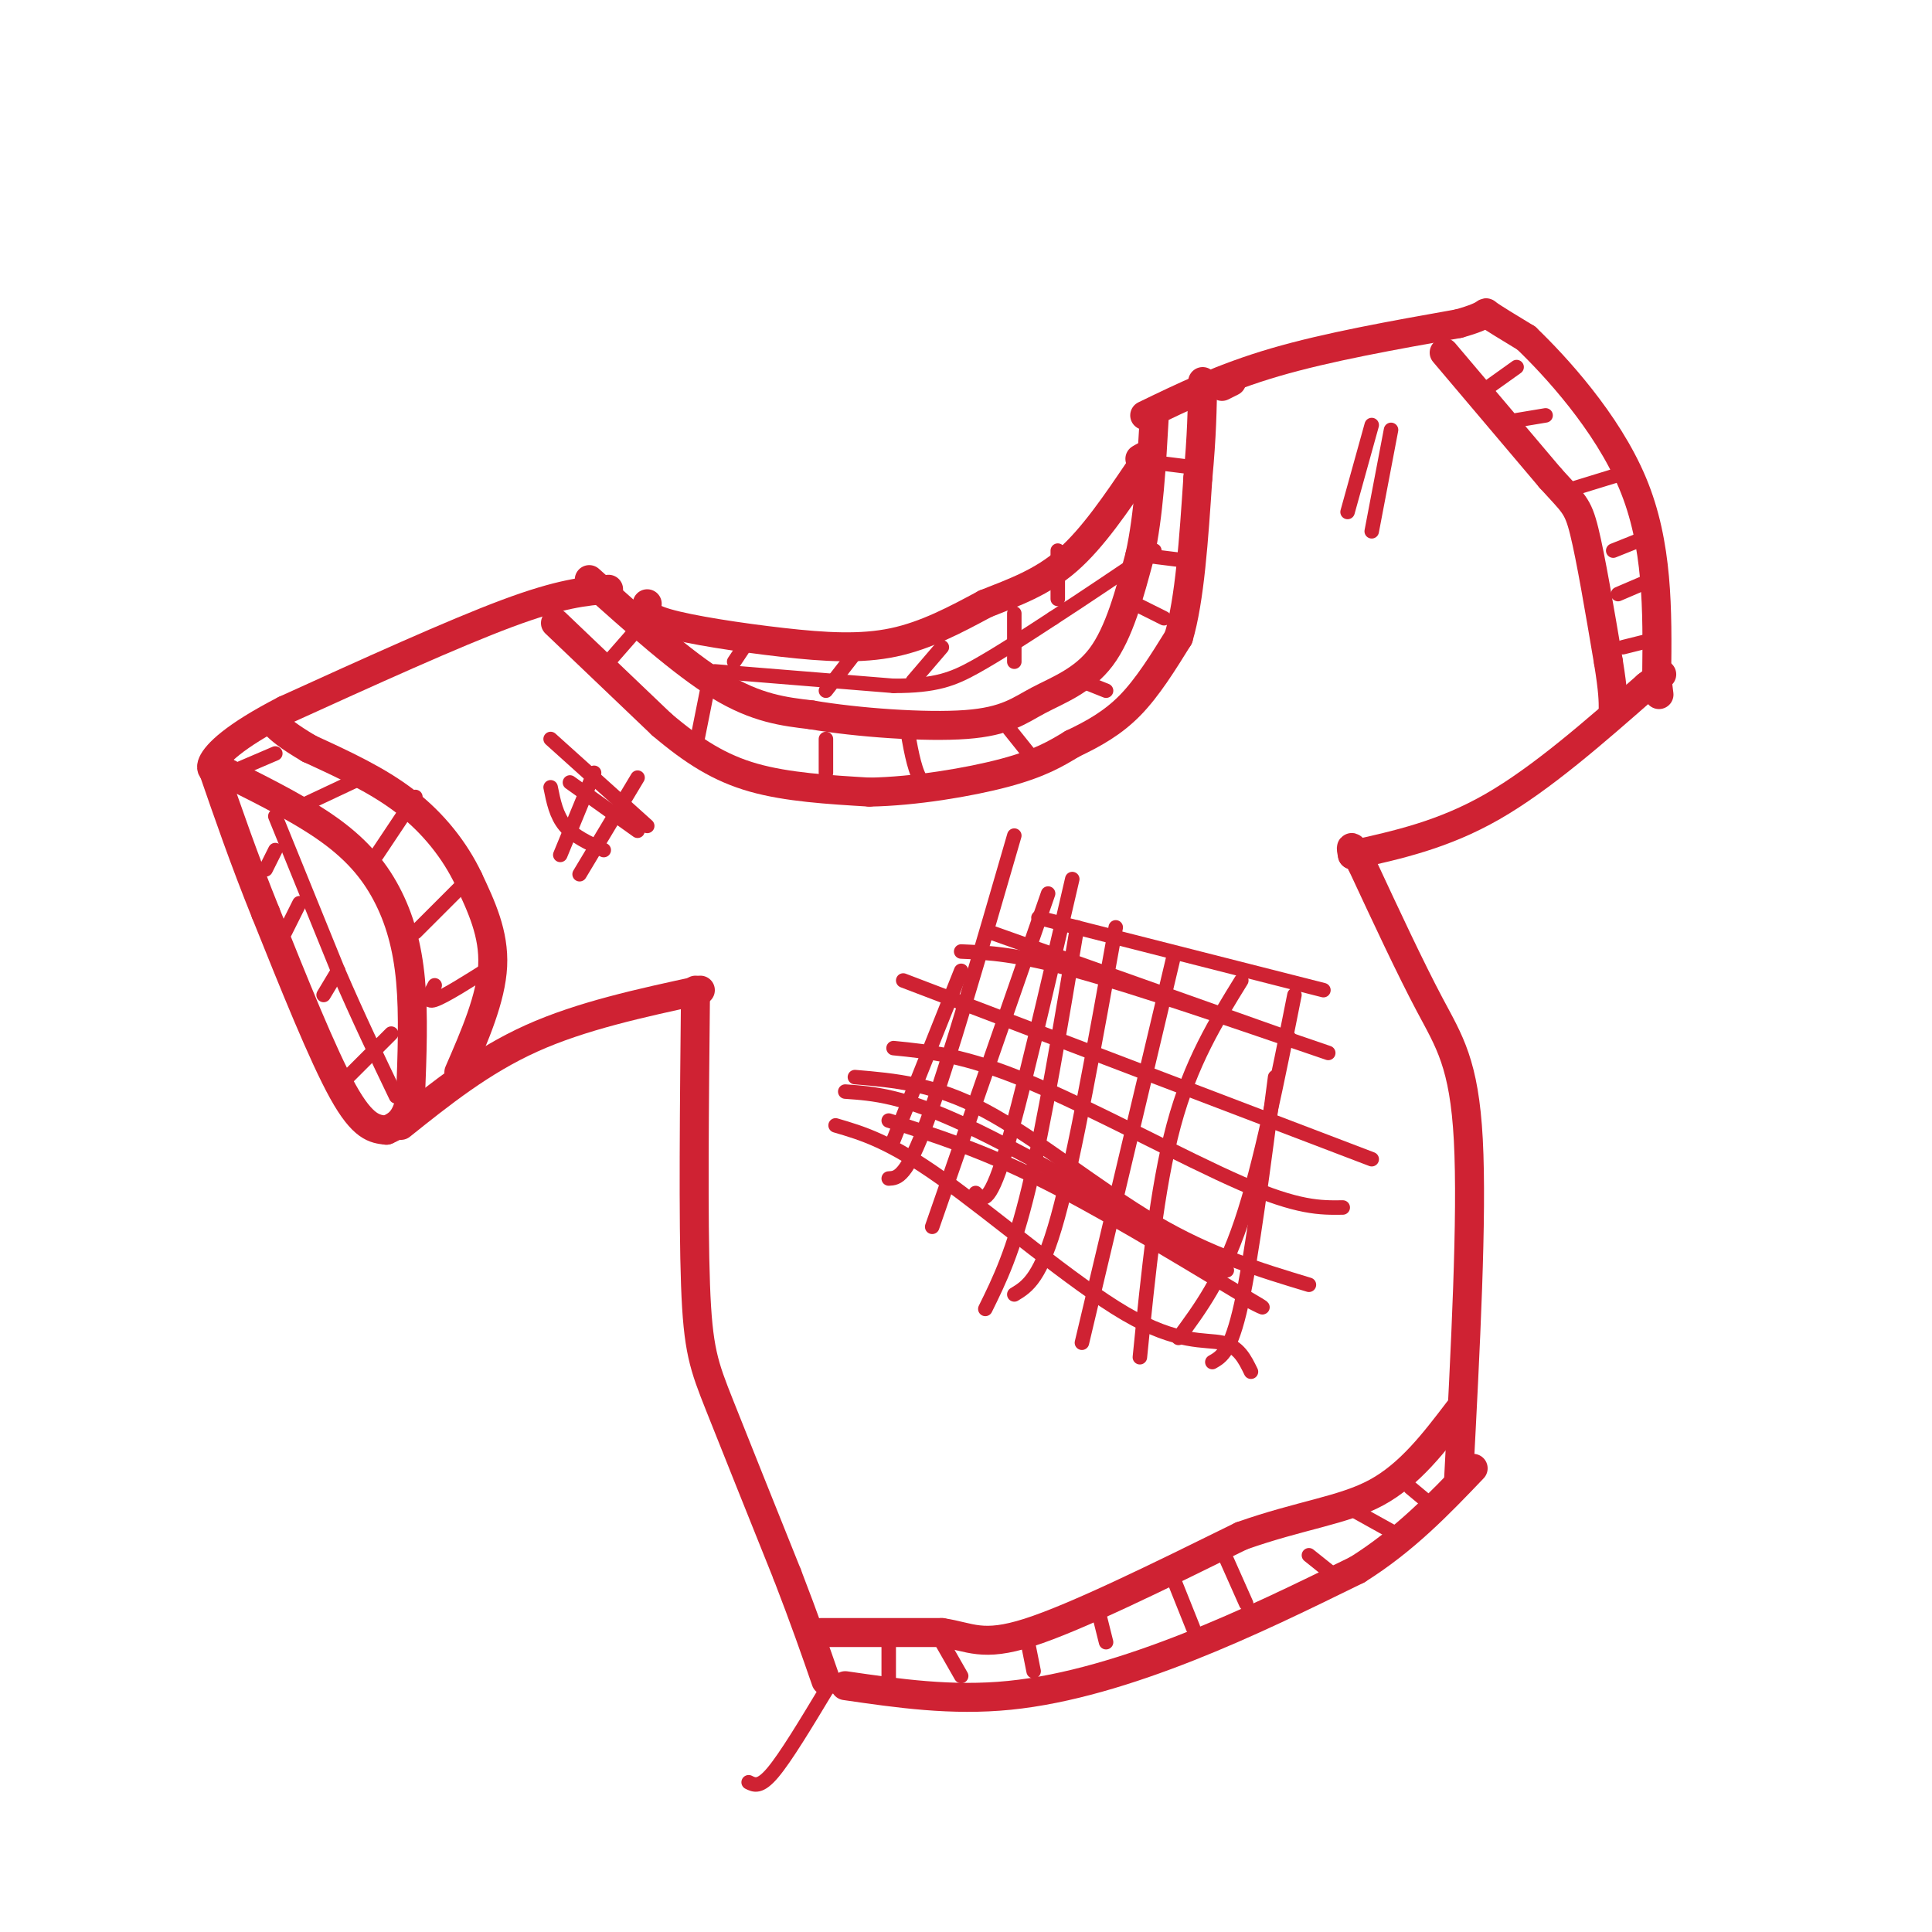 <svg viewBox='0 0 400 400' version='1.1' xmlns='http://www.w3.org/2000/svg' xmlns:xlink='http://www.w3.org/1999/xlink'><g fill='none' stroke='#cf2233' stroke-width='6' stroke-linecap='round' stroke-linejoin='round'><path d='M122,120c9.667,8.667 19.333,17.333 27,22c7.667,4.667 13.333,5.333 19,6'/><path d='M168,148c9.459,1.608 23.608,2.627 32,2c8.392,-0.627 11.029,-2.900 15,-5c3.971,-2.100 9.278,-4.029 13,-9c3.722,-4.971 5.861,-12.986 8,-21'/><path d='M236,115c1.833,-8.333 2.417,-18.667 3,-29'/><path d='M134,125c-0.452,1.286 -0.905,2.571 4,4c4.905,1.429 15.167,3.000 24,4c8.833,1.000 16.238,1.429 23,0c6.762,-1.429 12.881,-4.714 19,-8'/><path d='M204,125c6.067,-2.400 11.733,-4.400 17,-9c5.267,-4.600 10.133,-11.800 15,-19'/><path d='M236,97c2.500,-3.500 1.250,-2.750 0,-2'/><path d='M126,122c-4.917,0.417 -9.833,0.833 -21,5c-11.167,4.167 -28.583,12.083 -46,20'/><path d='M59,147c-10.622,5.467 -14.178,9.133 -15,11c-0.822,1.867 1.089,1.933 3,2'/><path d='M47,160c4.285,2.163 13.499,6.569 20,11c6.501,4.431 10.289,8.885 13,14c2.711,5.115 4.346,10.890 5,18c0.654,7.110 0.327,15.555 0,24'/><path d='M85,227c-0.833,5.167 -2.917,6.083 -5,7'/><path d='M80,234c-2.417,-0.250 -4.833,-0.500 -9,-8c-4.167,-7.500 -10.083,-22.250 -16,-37'/><path d='M55,189c-4.500,-11.167 -7.750,-20.583 -11,-30'/><path d='M83,233c8.333,-6.667 16.667,-13.333 27,-18c10.333,-4.667 22.667,-7.333 35,-10'/><path d='M144,205c-0.244,23.756 -0.489,47.511 0,61c0.489,13.489 1.711,16.711 5,25c3.289,8.289 8.644,21.644 14,35'/><path d='M163,326c3.667,9.500 5.833,15.750 8,22'/><path d='M302,306c1.422,-27.089 2.844,-54.178 2,-70c-0.844,-15.822 -3.956,-20.378 -8,-28c-4.044,-7.622 -9.022,-18.311 -14,-29'/><path d='M282,179c-2.667,-5.167 -2.333,-3.583 -2,-2'/><path d='M280,177c9.417,-2.083 18.833,-4.167 29,-10c10.167,-5.833 21.083,-15.417 32,-25'/><path d='M341,142c5.333,-4.167 2.667,-2.083 0,0'/><path d='M253,80c0.000,0.000 2.000,-1.000 2,-1'/><path d='M237,86c8.083,-3.917 16.167,-7.833 27,-11c10.833,-3.167 24.417,-5.583 38,-8'/><path d='M302,67c6.889,-1.911 5.111,-2.689 6,-2c0.889,0.689 4.444,2.844 8,5'/><path d='M316,70c5.911,5.667 16.689,17.333 22,30c5.311,12.667 5.156,26.333 5,40'/><path d='M343,140c0.833,6.667 0.417,3.333 0,0'/><path d='M175,349c11.022,1.600 22.044,3.200 34,2c11.956,-1.200 24.844,-5.200 37,-10c12.156,-4.800 23.578,-10.400 35,-16'/><path d='M281,325c9.833,-6.167 16.917,-13.583 24,-21'/><path d='M115,129c0.000,0.000 22.000,21.000 22,21'/><path d='M137,150c6.578,5.578 12.022,9.022 19,11c6.978,1.978 15.489,2.489 24,3'/><path d='M180,164c9.333,-0.156 20.667,-2.044 28,-4c7.333,-1.956 10.667,-3.978 14,-6'/><path d='M222,154c4.400,-2.089 8.400,-4.311 12,-8c3.600,-3.689 6.800,-8.844 10,-14'/><path d='M244,132c2.333,-7.833 3.167,-20.417 4,-33'/><path d='M248,99c0.833,-8.833 0.917,-14.417 1,-20'/><path d='M95,222c3.333,-7.667 6.667,-15.333 7,-22c0.333,-6.667 -2.333,-12.333 -5,-18'/><path d='M97,182c-2.778,-5.867 -7.222,-11.533 -13,-16c-5.778,-4.467 -12.889,-7.733 -20,-11'/><path d='M64,155c-4.500,-2.667 -5.750,-3.833 -7,-5'/><path d='M299,73c0.000,0.000 22.000,26.000 22,26'/><path d='M321,99c4.756,5.289 5.644,5.511 7,11c1.356,5.489 3.178,16.244 5,27'/><path d='M333,137c1.000,6.167 1.000,8.083 1,10'/><path d='M170,338c0.000,0.000 25.000,0.000 25,0'/><path d='M195,338c5.933,0.889 8.267,3.111 18,0c9.733,-3.111 26.867,-11.556 44,-20'/><path d='M257,318c12.311,-4.356 21.089,-5.244 28,-9c6.911,-3.756 11.956,-10.378 17,-17'/></g>
<g fill='none' stroke='#cf2233' stroke-width='3' stroke-linecap='round' stroke-linejoin='round'><path d='M184,340c0.000,0.000 0.000,9.000 0,9'/><path d='M195,340c0.000,0.000 4.000,7.000 4,7'/><path d='M213,341c0.000,0.000 1.000,5.000 1,5'/><path d='M227,332c0.000,0.000 2.000,8.000 2,8'/><path d='M243,327c0.000,0.000 4.000,10.000 4,10'/><path d='M254,323c0.000,0.000 4.000,9.000 4,9'/><path d='M271,322c0.000,0.000 5.000,4.000 5,4'/><path d='M279,312c0.000,0.000 9.000,5.000 9,5'/><path d='M292,308c0.000,0.000 6.000,5.000 6,5'/><path d='M90,204c-1.000,1.833 -2.000,3.667 0,3c2.000,-0.667 7.000,-3.833 12,-7'/><path d='M86,193c0.000,0.000 10.000,-10.000 10,-10'/><path d='M78,177c0.000,0.000 8.000,-12.000 8,-12'/><path d='M60,168c0.000,0.000 17.000,-8.000 17,-8'/><path d='M50,159c0.000,0.000 7.000,-3.000 7,-3'/><path d='M307,81c0.000,0.000 7.000,-5.000 7,-5'/><path d='M314,87c0.000,0.000 6.000,-1.000 6,-1'/><path d='M323,102c0.000,0.000 13.000,-4.000 13,-4'/><path d='M334,114c0.000,0.000 5.000,-2.000 5,-2'/><path d='M335,123c0.000,0.000 7.000,-3.000 7,-3'/><path d='M336,134c0.000,0.000 8.000,-2.000 8,-2'/><path d='M133,129c0.000,0.000 -7.000,8.000 -7,8'/><path d='M147,140c0.000,0.000 -3.000,15.000 -3,15'/><path d='M171,153c0.000,0.000 0.000,7.000 0,7'/><path d='M188,152c0.750,4.083 1.500,8.167 3,10c1.500,1.833 3.750,1.417 6,1'/><path d='M209,151c0.000,0.000 4.000,5.000 4,5'/><path d='M224,141c0.000,0.000 5.000,2.000 5,2'/><path d='M233,124c0.000,0.000 8.000,4.000 8,4'/><path d='M237,115c0.000,0.000 8.000,1.000 8,1'/><path d='M241,96c0.000,0.000 8.000,1.000 8,1'/><path d='M148,139c0.000,0.000 37.000,3.000 37,3'/><path d='M185,142c8.822,0.022 12.378,-1.422 17,-4c4.622,-2.578 10.311,-6.289 16,-10'/><path d='M218,128c6.167,-4.000 13.583,-9.000 21,-14'/><path d='M219,114c0.000,0.000 0.000,10.000 0,10'/><path d='M210,127c0.000,0.000 0.000,10.000 0,10'/><path d='M195,134c0.000,0.000 -6.000,7.000 -6,7'/><path d='M178,134c0.000,0.000 -7.000,9.000 -7,9'/><path d='M156,131c0.000,0.000 -4.000,6.000 -4,6'/><path d='M57,169c0.000,0.000 13.000,32.000 13,32'/><path d='M70,201c4.167,9.667 8.083,17.833 12,26'/><path d='M70,225c0.000,0.000 11.000,-11.000 11,-11'/><path d='M67,206c0.000,0.000 3.000,-5.000 3,-5'/><path d='M59,193c0.000,0.000 3.000,-6.000 3,-6'/><path d='M55,180c0.000,0.000 2.000,-4.000 2,-4'/><path d='M173,233c5.560,1.625 11.119,3.250 22,11c10.881,7.750 27.083,21.625 38,28c10.917,6.375 16.548,5.250 20,6c3.452,0.750 4.726,3.375 6,6'/><path d='M177,223c8.222,0.689 16.444,1.378 27,7c10.556,5.622 23.444,16.178 35,23c11.556,6.822 21.778,9.911 32,13'/><path d='M187,203c0.000,0.000 97.000,37.000 97,37'/><path d='M205,193c0.000,0.000 62.000,22.000 62,22'/><path d='M236,281c1.750,-17.500 3.500,-35.000 7,-48c3.500,-13.000 8.750,-21.500 14,-30'/><path d='M210,268c2.750,-1.667 5.500,-3.333 9,-16c3.500,-12.667 7.750,-36.333 12,-60'/><path d='M193,254c0.000,0.000 24.000,-69.000 24,-69'/><path d='M185,236c0.000,0.000 14.000,-35.000 14,-35'/><path d='M244,277c4.500,-6.083 9.000,-12.167 13,-24c4.000,-11.833 7.500,-29.417 11,-47'/><path d='M251,282c1.917,-1.083 3.833,-2.167 6,-12c2.167,-9.833 4.583,-28.417 7,-47'/><path d='M224,278c0.000,0.000 19.000,-80.000 19,-80'/><path d='M204,271c2.917,-5.917 5.833,-11.833 9,-25c3.167,-13.167 6.583,-33.583 10,-54'/><path d='M184,244c1.833,-0.083 3.667,-0.167 8,-12c4.333,-11.833 11.167,-35.417 18,-59'/><path d='M202,247c1.333,1.417 2.667,2.833 6,-8c3.333,-10.833 8.667,-33.917 14,-57'/><path d='M175,226c5.917,0.417 11.833,0.833 25,7c13.167,6.167 33.583,18.083 54,30'/><path d='M185,217c7.400,0.733 14.800,1.467 28,7c13.200,5.533 32.200,15.867 44,21c11.800,5.133 16.400,5.067 21,5'/><path d='M199,197c5.667,0.250 11.333,0.500 24,4c12.667,3.500 32.333,10.250 52,17'/><path d='M215,190c0.000,0.000 59.000,15.000 59,15'/><path d='M184,232c9.417,3.000 18.833,6.000 31,12c12.167,6.000 27.083,15.000 42,24'/><path d='M257,268c7.167,4.167 4.083,2.583 1,1'/><path d='M171,350c-4.167,6.917 -8.333,13.833 -11,17c-2.667,3.167 -3.833,2.583 -5,2'/><path d='M114,153c0.000,0.000 20.000,18.000 20,18'/><path d='M118,162c0.000,0.000 14.000,10.000 14,10'/><path d='M114,163c0.583,2.917 1.167,5.833 3,8c1.833,2.167 4.917,3.583 8,5'/><path d='M120,181c0.000,0.000 12.000,-20.000 12,-20'/><path d='M116,177c0.000,0.000 7.000,-17.000 7,-17'/><path d='M284,88c0.000,0.000 -5.000,18.000 -5,18'/><path d='M288,89c0.000,0.000 -4.000,21.000 -4,21'/></g>
</svg>